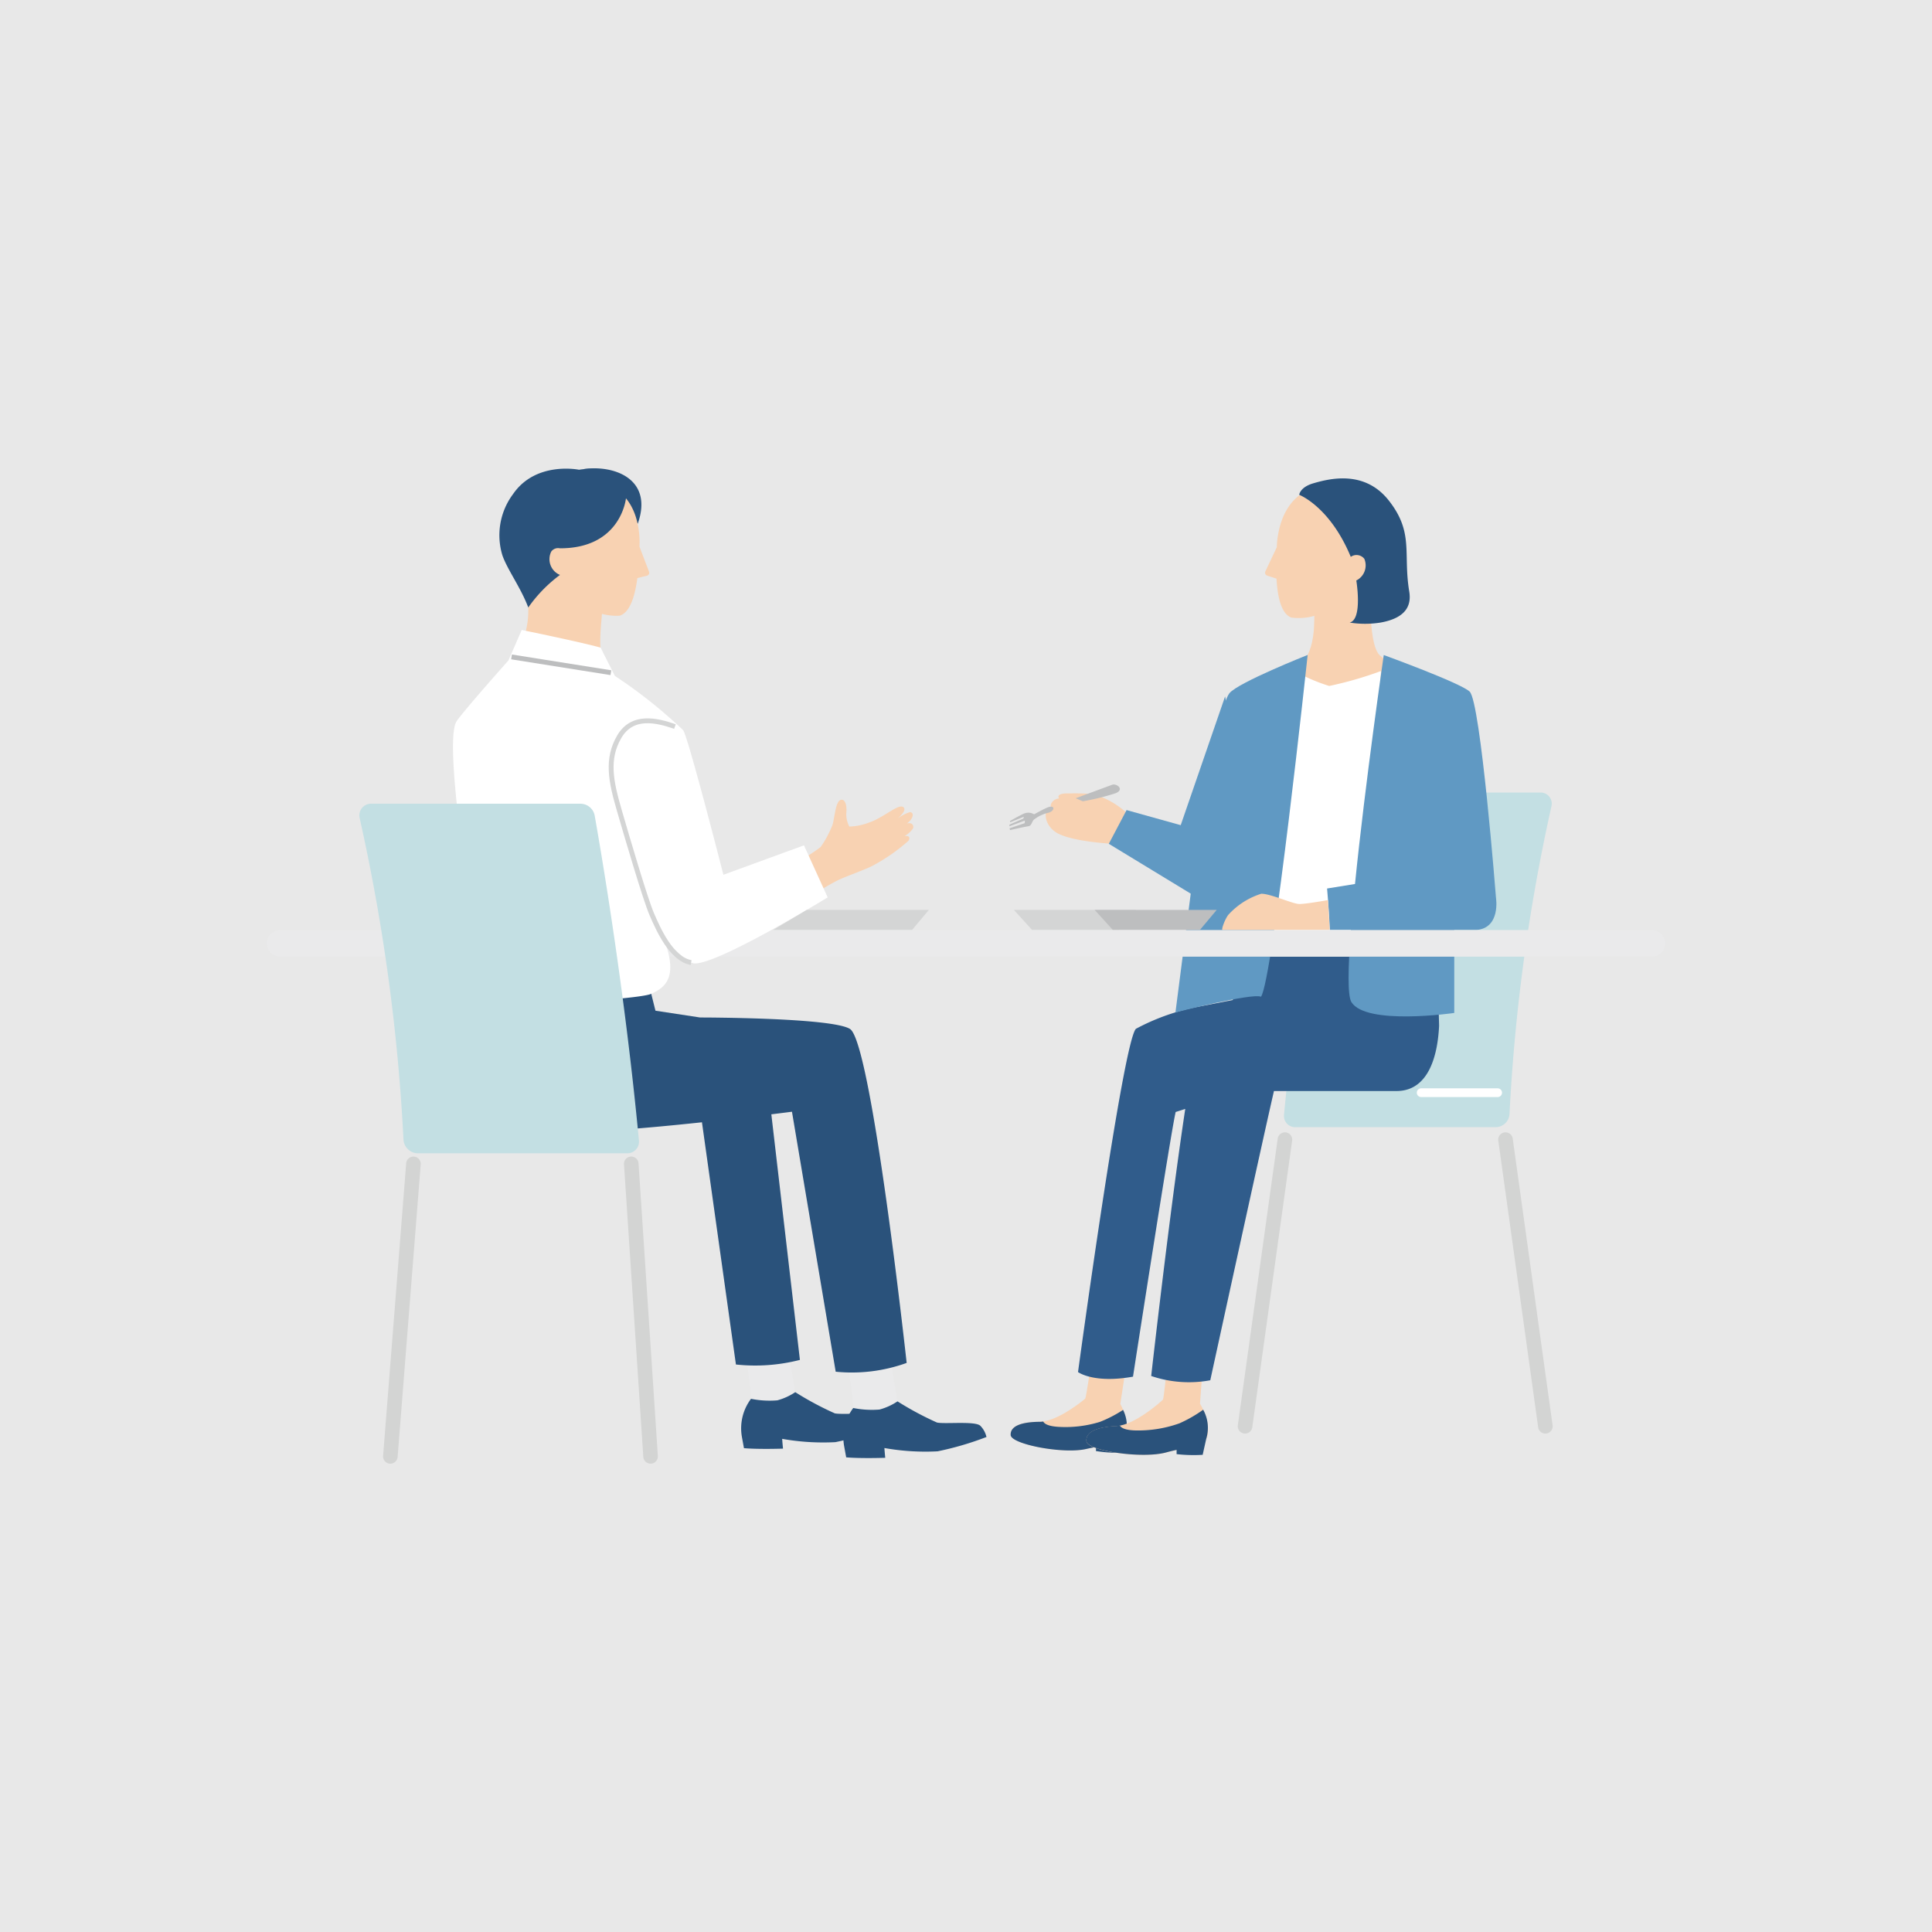 <svg xmlns="http://www.w3.org/2000/svg" xmlns:xlink="http://www.w3.org/1999/xlink" width="126" height="126" viewBox="0 0 126 126">
  <defs>
    <clipPath id="clip-path">
      <rect id="長方形_257" data-name="長方形 257" width="108" height="108" transform="translate(949 902)" fill="#ccc"/>
    </clipPath>
  </defs>
  <g id="nikka-recruit-taime-schedule-03" transform="translate(-940 -1061)">
    <rect id="長方形_250" data-name="長方形 250" width="126" height="126" transform="translate(940 1061)" fill="#e8e8e8"/>
    <g id="マスクグループ_16" data-name="マスクグループ 16" transform="translate(0 168)" clip-path="url(#clip-path)">
      <g id="アートワーク_5" data-name="アートワーク 5" transform="translate(1003 956)">
        <g id="グループ_1984" data-name="グループ 1984" transform="translate(-45.594 -32.457)">
          <path id="パス_756" data-name="パス 756" d="M65.128.051c1.939-.289,4.573.608,3.531,3.56A30.037,30.037,0,0,1,65.128.051Z" transform="translate(-44.471 0)" fill="#2a527b"/>
          <path id="パス_757" data-name="パス 757" d="M165.528,68.211a5.551,5.551,0,0,0-2.315-1.332c-.926-.058-1.076-.041-1.654-.041s-.666.167-.545.333c-.266-.011-.605.272-.545.545-.45.082-.522,1.07.3,1.635,1.1.753,4.757.828,4.757.828Z" transform="translate(-109.345 -45.637)" fill="#f8d2b2"/>
          <g id="グループ_1981" data-name="グループ 1981" transform="translate(63.319 21.143)">
            <path id="パス_758" data-name="パス 758" d="M223.847,87.612a119.639,119.639,0,0,1,2.738-20.07.727.727,0,0,0-.711-.881H212.8a.909.909,0,0,0-.9.75c-.444,2.509-1.882,10.975-2.761,20.28a.727.727,0,0,0,.725.795h13.07A.909.909,0,0,0,223.847,87.612Z" transform="translate(-206.125 -66.661)" fill="#c3dfe3"/>
            <path id="パス_759" data-name="パス 759" d="M256.254,156.181a.475.475,0,0,1-.47-.409l-2.6-18.695a.475.475,0,1,1,.941-.131l2.6,18.695a.475.475,0,0,1-.405.536A.467.467,0,0,1,256.254,156.181Z" transform="translate(-236.194 -114.373)" fill="#d3d4d3"/>
            <path id="パス_760" data-name="パス 760" d="M200.108,156.181a.474.474,0,0,1-.471-.54l2.6-18.695a.475.475,0,1,1,.941.131l-2.6,18.695A.475.475,0,0,1,200.108,156.181Z" transform="translate(-199.633 -114.374)" fill="#d3d4d3"/>
            <path id="パス_761" data-name="パス 761" d="M241.717,128.054h-4.986a.285.285,0,1,1,0-.57h4.986a.285.285,0,1,1,0,.57Z" transform="translate(-224.77 -108.192)" fill="#fff"/>
          </g>
          <g id="グループ_1982" data-name="グループ 1982" transform="translate(48.51 0.658)">
            <path id="パス_762" data-name="パス 762" d="M160.437,184.8l-.347,2.256c.523.973.57,2.015.154,2.385s-.882.209-2.384.551-4.878-.307-4.916-.91.729-.857,1.9-.865,2.9-1.447,2.958-1.51.358-2.127.358-2.127Z" transform="translate(-152.943 -126.697)" fill="#f8d2b2"/>
            <path id="パス_763" data-name="パス 763" d="M160.271,193.607a8.255,8.255,0,0,1-1.513.782,7.635,7.635,0,0,1-2.73.322c-.691-.046-.9-.22-.966-.345a1.731,1.731,0,0,1-.222.017c-1.167.008-1.934.263-1.9.865s3.414,1.252,4.916.91c.246-.056.461-.1.656-.131l-.011.263a9.192,9.192,0,0,0,1.616.113l.263-.978A2.314,2.314,0,0,0,160.271,193.607Z" transform="translate(-152.943 -132.858)" fill="#2a527b"/>
            <path id="パス_764" data-name="パス 764" d="M176.055,185.466l-.149,2.046c.593,1,.689,2.089.27,2.5s-.916.259-2.477.687-5.134-.1-5.2-.731.726-.933,1.951-.994,2.974-1.651,3.036-1.72.248-1.971.248-1.971Z" transform="translate(-163.561 -127.17)" fill="#f8d2b2"/>
            <path id="パス_765" data-name="パス 765" d="M176.113,193.57a8.65,8.65,0,0,1-1.553.889,8.019,8.019,0,0,1-2.85.462c-.728-.016-.959-.19-1.03-.319a1.778,1.778,0,0,1-.232.028c-1.225.062-2.018.364-1.951.994s3.64,1.159,5.2.731c.255-.07.48-.123.683-.167v.277a9.7,9.7,0,0,0,1.7.045l.231-1.038A2.431,2.431,0,0,0,176.113,193.57Z" transform="translate(-163.561 -132.832)" fill="#2a527b"/>
            <path id="パス_766" data-name="パス 766" d="M190.155,94.168H177.676l-.8,4.806-2.217.432a14.228,14.228,0,0,0-4.1,1.446c-.857.857-3.777,22.387-3.777,22.387s1.012.761,3.585.3c0,0,2.463-15.937,2.783-17.261l.625-.2c-1.019,6.72-2.221,17.417-2.221,17.417a7.631,7.631,0,0,0,3.853.279s3.416-15.685,4.153-18.863h7.991c2.221,0,2.7-2.583,2.779-4.257Z" transform="translate(-162.392 -64.958)" fill="#305c8b"/>
            <path id="パス_767" data-name="パス 767" d="M215.322,27.565l1.376,1.21-5.44,3.807-2.179-3.935c2.078-.21,1.982-2.887,2-3.763v-2.35h3.7S214.5,26.69,215.322,27.565Z" transform="translate(-191.274 -16.046)" fill="#f8d2b2"/>
            <path id="パス_768" data-name="パス 768" d="M212.27,41.683a24.045,24.045,0,0,1-3.373.973,11.668,11.668,0,0,1-2.259-.973l-2.17,18.624h6.966Z" transform="translate(-188.125 -29.12)" fill="#fff"/>
            <path id="パス_769" data-name="パス 769" d="M210.7,10.126a3.663,3.663,0,0,1-3.764,1.971c-.364-.15-.851-.641-.955-2.536l-.613-.2a.2.2,0,0,1-.115-.268L206,7.51c.008-.14.01-.283.028-.431.439-3.79,3.4-3.613,3.4-3.613a3.362,3.362,0,0,1,3.355,2.572A3.467,3.467,0,0,1,210.7,10.126Z" transform="translate(-188.647 -3.024)" fill="#f8d2b2"/>
            <path id="パス_770" data-name="パス 770" d="M192.388,60.662c.776-1.087,3.043-22.288,3.043-22.288s-4.519,1.789-5.1,2.493c-.849,1.025-2.334,11.585-2.334,11.585l-1.188,9.234S191.785,60.412,192.388,60.662Z" transform="translate(-176.065 -26.861)" fill="#6099c3"/>
            <path id="パス_771" data-name="パス 771" d="M229.017,54.231s-1-12.788-1.72-13.456c-.61-.569-5.6-2.382-5.6-2.382s-1.213,8.354-1.875,14.931L218,53.619s.123,1.333.181,2.706h1.371c-.187,2.453-.222,4.283.034,4.7.952,1.547,6.709.71,6.709.71v-5.41h1.428C229.337,56.207,229.017,54.231,229.017,54.231Z" transform="translate(-197.368 -26.874)" fill="#6099c3"/>
            <path id="パス_772" data-name="パス 772" d="M203.33,87.888s-1.423.256-1.862.256-1.862-.67-2.489-.67a4.869,4.869,0,0,0-2.155,1.381c-.209.272-.483.984-.367.984h6.983Z" transform="translate(-182.637 -60.388)" fill="#f8d2b2"/>
            <path id="パス_773" data-name="パス 773" d="M212.267,3.145s2,.759,3.362,4.046a.647.647,0,0,1,.884.128,1.1,1.1,0,0,1-.523,1.412s.427,2.551-.436,2.745a6.408,6.408,0,0,0,2.018,0c1.673-.3,2.019-1.128,1.87-2.026-.414-2.5.318-3.83-1.33-5.929-1.575-2.005-3.843-1.443-4.935-1.124C212.309,2.652,212.267,3.145,212.267,3.145Z" transform="translate(-193.451 -2.075)" fill="#2a527b"/>
          </g>
          <path id="パス_774" data-name="パス 774" d="M.868,96.664A.868.868,0,0,1,0,95.8H0a.868.868,0,0,1,.868-.868H90.319a.868.868,0,0,1,.868.868h0a.868.868,0,0,1-.868.868Z" transform="translate(0 -64.819)" fill="#eaeaeb"/>
          <path id="パス_775" data-name="パス 775" d="M116.916,69.681a.484.484,0,0,0-.206.02c.059-.046.106-.086.139-.116.291-.269.33-.614.06-.628a2.665,2.665,0,0,0-.8.417c.344-.3.59-.631.341-.76-.34-.176-1.275.71-2.182,1.013a3.817,3.817,0,0,1-1.311.272,1.718,1.718,0,0,1-.188-.987c.021-.39-.067-.756-.31-.762-.419-.01-.446,1.238-.617,1.689a6.883,6.883,0,0,1-.759,1.4,13.138,13.138,0,0,1-1.287.844l.972,2.142s1.066-.658,1.574-.885,1.767-.686,2.113-.875a11.876,11.876,0,0,0,2.364-1.643c.172-.326-.124-.318-.256-.3a1.785,1.785,0,0,0,.538-.487A.241.241,0,0,0,116.916,69.681Z" transform="translate(-74.973 -46.536)" fill="#f8d2b2"/>
          <path id="パス_776" data-name="パス 776" d="M101.55,183l-.544-3.233-2.752.431s.459,2.955.41,3.232l1.772,1.126Z" transform="translate(-67.09 -122.746)" fill="#eaeaeb"/>
          <path id="パス_777" data-name="パス 777" d="M106.459,191.551c-.325-.326-2.325-.1-2.829-.213a20.363,20.363,0,0,1-2.575-1.381,3.961,3.961,0,0,1-1.171.534,6.115,6.115,0,0,1-1.715-.1,3.2,3.2,0,0,0-.591,2.505l.13.714c.98.083,2.547.03,2.547.03s-.04-.4-.055-.638a15.255,15.255,0,0,0,3.471.215,20,20,0,0,0,3.186-.934A1.523,1.523,0,0,0,106.459,191.551Z" transform="translate(-66.595 -129.707)" fill="#2a527b"/>
          <path id="パス_778" data-name="パス 778" d="M122.568,184.889l-.544-3.233-2.752.431s.458,2.955.41,3.232l1.772,1.126Z" transform="translate(-81.442 -124.039)" fill="#eaeaeb"/>
          <path id="パス_779" data-name="パス 779" d="M127.477,193.444c-.325-.326-2.325-.1-2.829-.213a20.405,20.405,0,0,1-2.575-1.381,3.955,3.955,0,0,1-1.171.533,6.107,6.107,0,0,1-1.715-.1,3.2,3.2,0,0,0-.591,2.505l.13.713c.981.083,2.547.03,2.547.03s-.04-.4-.055-.638a15.254,15.254,0,0,0,3.471.215,20,20,0,0,0,3.186-.934A1.523,1.523,0,0,0,127.477,193.444Z" transform="translate(-80.946 -131)" fill="#2a527b"/>
          <path id="パス_780" data-name="パス 780" d="M93.855,131.617l1.908,16.4a11.744,11.744,0,0,1-4.173.3l-2.253-16.068Z" transform="translate(-61.001 -89.871)" fill="#2a527b"/>
          <path id="パス_781" data-name="パス 781" d="M51.176,25.494a5.6,5.6,0,0,0,.813-3.115l.226-2.9,4.806.376L56.794,22.8c-.051.775-.332,2.816.287,3.778l-2.617,2.132Z" transform="translate(-34.944 -13.303)" fill="#f8d2b2"/>
          <path id="パス_782" data-name="パス 782" d="M56.941,9.067a3.664,3.664,0,0,0,3.6,2.259c.375-.121.9-.573,1.15-2.453l.627-.154a.2.2,0,0,0,.136-.258L61.83,6.826c0-.14.011-.283.006-.432-.141-3.812-3.1-3.867-3.1-3.867a3.362,3.362,0,0,0-3.546,2.3A3.467,3.467,0,0,0,56.941,9.067Z" transform="translate(-37.53 -1.715)" fill="#f8d2b2"/>
          <path id="パス_783" data-name="パス 783" d="M51.722,5.264a.554.554,0,0,0-.561.206A1.111,1.111,0,0,0,51.726,7a9.245,9.245,0,0,0-2.068,2.124c-.477-1.28-1.352-2.45-1.684-3.393a4.483,4.483,0,0,1,.694-4.006c1.488-2.164,4.3-1.584,4.3-1.584A5.028,5.028,0,0,1,54.99.225,1.383,1.383,0,0,1,56.03,2S55.718,5.272,51.722,5.264Z" transform="translate(-32.612 -0.048)" fill="#2a527b"/>
          <path id="パス_784" data-name="パス 784" d="M64.676,109.584c-1.166-.751-9.779-.75-9.779-.75l-2.911-.443-.363-1.454-12.4,1.188-.161,2.171s-.875,5.3,5.5,5.954c2.706.375,12.468-.774,16.327-1.27l2.852,16.955a10.538,10.538,0,0,0,4.628-.573S66.088,110.494,64.676,109.584Z" transform="translate(-26.645 -73.019)" fill="#2a527b"/>
          <path id="パス_785" data-name="パス 785" d="M53.962,54.98c1.381.209,8.746-4.3,8.746-4.3l-1.546-3.395-5.255,1.919s-2.3-9-2.625-9.431a31.957,31.957,0,0,0-4.456-3.541L47.9,34.391c-1.346-.378-5.147-1.151-5.147-1.151l-.866,1.988s-2.854,3.2-3.377,3.961c-1.046,1.527,1.687,17.279,2.063,18.032s9.783.114,10.6-.242c.969-.424,1.756-1.09.908-3.452-.073-.2,1.781,1.72,1.723,1.4A.644.644,0,0,0,53.962,54.98Z" transform="translate(-26.135 -22.697)" fill="#fff"/>
          <g id="グループ_1983" data-name="グループ 1983" transform="translate(6.029 21.874)">
            <path id="パス_786" data-name="パス 786" d="M75.161,161.537a.475.475,0,0,1-.474-.443l-1.26-19.081a.475.475,0,0,1,.948-.062l1.26,19.081a.475.475,0,0,1-.443.505Z" transform="translate(-56.167 -118.497)" fill="#d3d4d3"/>
            <path id="パス_787" data-name="パス 787" d="M24.368,161.538H24.33a.475.475,0,0,1-.436-.511L25.4,141.944a.475.475,0,0,1,.947.075L24.841,161.1A.475.475,0,0,1,24.368,161.538Z" transform="translate(-22.344 -118.498)" fill="#d3d4d3"/>
            <path id="パス_788" data-name="パス 788" d="M21.887,90.848a125.007,125.007,0,0,0-2.86-20.964.76.76,0,0,1,.743-.92H33.425a.949.949,0,0,1,.935.784c.464,2.621,1.966,11.464,2.884,21.184a.76.76,0,0,1-.757.83H22.836A.949.949,0,0,1,21.887,90.848Z" transform="translate(-19.009 -68.964)" fill="#c3dfe3"/>
          </g>
          <path id="パス_789" data-name="パス 789" d="M180.7,46.9l-2.894,8.394-3.531-.984-1.158,2.2,5.9,3.589,2.721-8.278Z" transform="translate(-118.209 -32.022)" fill="#6099c3"/>
          <path id="パス_790" data-name="パス 790" d="M106.321,90.8h7.963l-1.09,1.3h-9.053Z" transform="translate(-71.11 -62.003)" fill="#d4d5d5"/>
          <path id="パス_791" data-name="パス 791" d="M153.591,90.8h7.963l-1.09,1.3h-5.692Z" transform="translate(-104.875 -62.003)" fill="#d4d5d5"/>
          <path id="パス_792" data-name="パス 792" d="M170.2,90.8h7.963l-1.09,1.3h-5.692Z" transform="translate(-116.217 -62.003)" fill="#bdbebf"/>
          <path id="パス_793" data-name="パス 793" d="M166.294,65.911l2.379-.879c.288-.106.833.3.233.549a15.24,15.24,0,0,1-2.145.528Z" transform="translate(-113.549 -44.394)" fill="#bdbebf"/>
          <path id="パス_794" data-name="パス 794" d="M155.054,69.658c-.344.16-.791.411-.791.411a.723.723,0,0,0-.673-.043c-.211.086-.9.48-.9.48l.013.081.888-.358-.027.118-.895.388-.027.118,1.016-.376-.007.169-.991.335.036.117s.95-.22,1.174-.247.226-.244.357-.416a2.375,2.375,0,0,1,.926-.458C155.654,69.871,155.669,69.371,155.054,69.658Z" transform="translate(-104.228 -47.504)" fill="#bdbebf"/>
          <line id="線_59" data-name="線 59" x2="6.48" y2="1.029" transform="translate(15.954 12.299)" fill="none" stroke="#bdbebf" stroke-miterlimit="10" stroke-width="0.317"/>
          <path id="パス_795" data-name="パス 795" d="M74.944,52.288c-1.211-.424-2.785-.787-3.633.666s-.545,2.907,0,4.784,1.7,5.814,2.119,6.782S74.7,67.448,76,67.68" transform="translate(-48.332 -35.447)" fill="none" stroke="#d4d5d5" stroke-miterlimit="10" stroke-width="0.317"/>
        </g>
      </g>
    </g>
  </g>
</svg>
